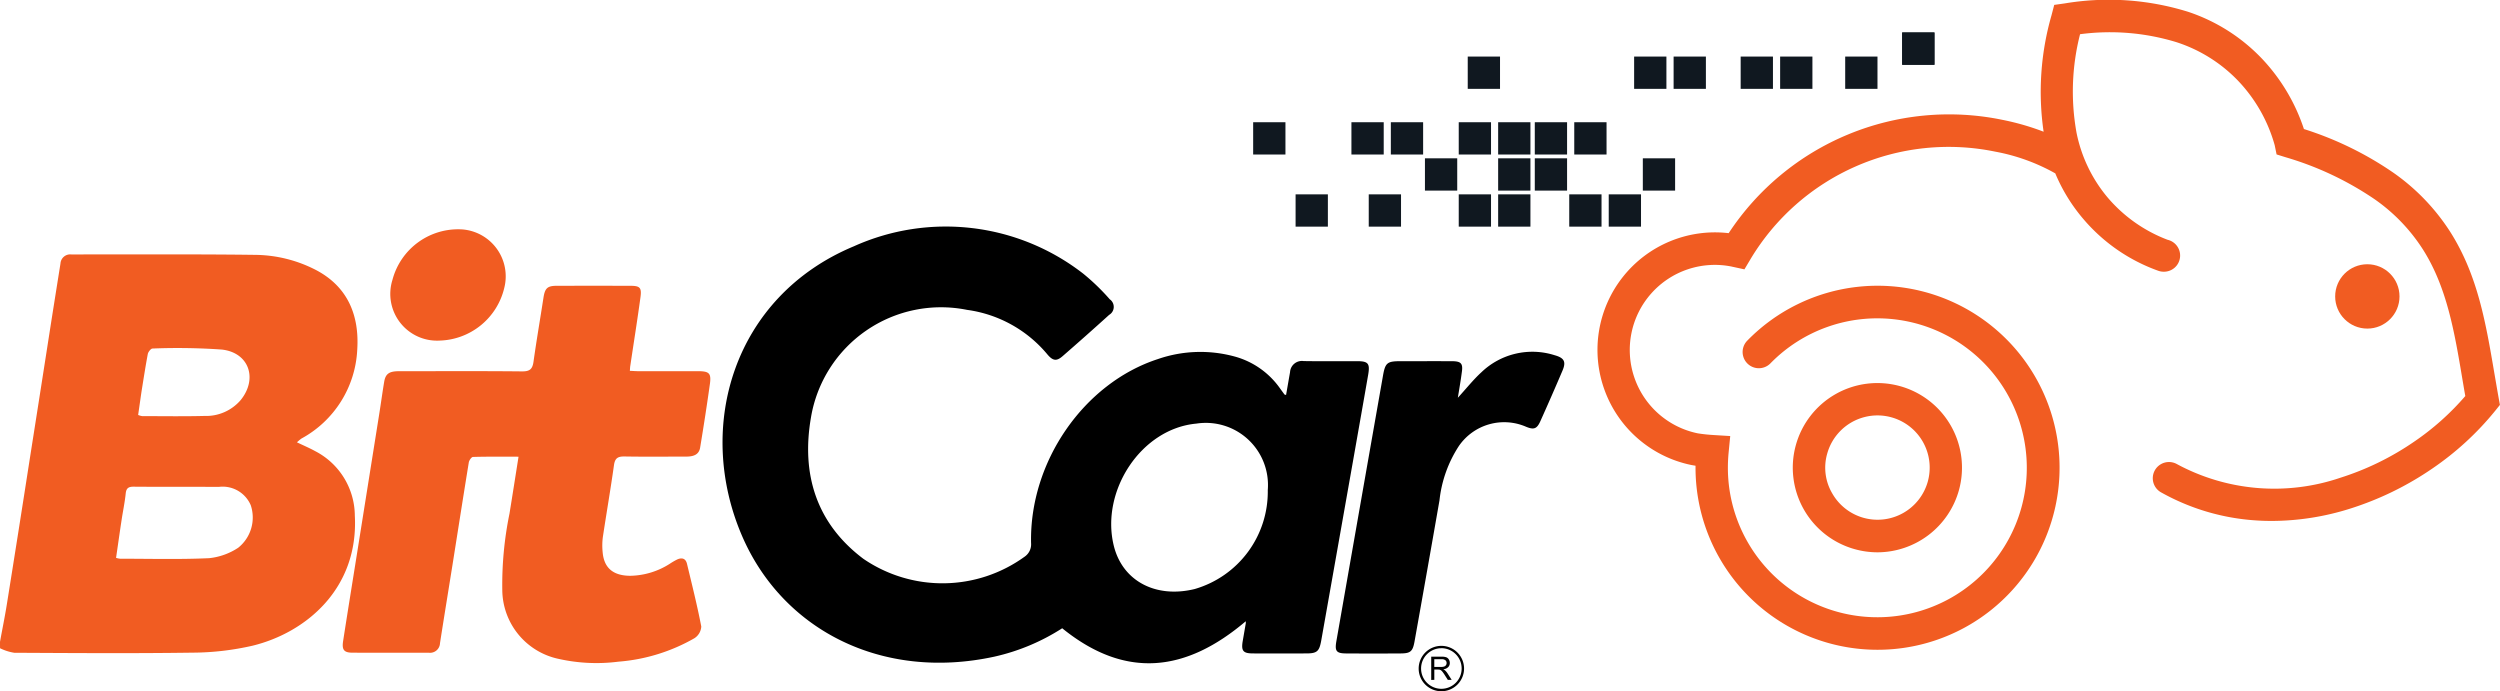 <svg xmlns="http://www.w3.org/2000/svg" width="216.432" height="59.845" viewBox="0 0 216.432 59.845">
  <g id="Horizontal_COLOR" transform="translate(-127.9 -359.176)">
    <g id="Grupo_17355" data-name="Grupo 17355" transform="translate(236.39 361.988)">
      <rect id="Rectángulo_5812" data-name="Rectángulo 5812" width="2.795" height="2.795" transform="translate(56.186 0)" fill="#101820"/>
      <rect id="Rectángulo_5813" data-name="Rectángulo 5813" width="2.795" height="2.795" transform="translate(56.186 0)" fill="#101820"/>
      <rect id="Rectángulo_5814" data-name="Rectángulo 5814" width="2.795" height="2.795" transform="translate(51.254 2.085)" fill="#101820"/>
      <rect id="Rectángulo_5815" data-name="Rectángulo 5815" width="2.795" height="2.795" transform="translate(45.621 2.085)" fill="#101820"/>
      <rect id="Rectángulo_5816" data-name="Rectángulo 5816" width="2.795" height="2.795" transform="translate(42.204 2.085)" fill="#101820"/>
      <rect id="Rectángulo_5817" data-name="Rectángulo 5817" width="2.795" height="2.795" transform="translate(36.399 2.085)" fill="#101820"/>
      <rect id="Rectángulo_5818" data-name="Rectángulo 5818" width="2.795" height="2.795" transform="translate(18.576 2.085)" fill="#101820"/>
      <rect id="Rectángulo_5819" data-name="Rectángulo 5819" width="2.795" height="2.795" transform="translate(32.981 2.085)" fill="#101820"/>
      <rect id="Rectángulo_5820" data-name="Rectángulo 5820" width="2.795" height="2.795" transform="translate(27.798 7.77)" fill="#101820"/>
      <rect id="Rectángulo_5821" data-name="Rectángulo 5821" width="2.795" height="2.795" transform="translate(24.381 7.77)" fill="#101820"/>
      <rect id="Rectángulo_5822" data-name="Rectángulo 5822" width="2.795" height="2.795" transform="translate(21.209 7.77)" fill="#101820"/>
      <rect id="Rectángulo_5823" data-name="Rectángulo 5823" width="2.795" height="2.795" transform="translate(24.381 10.894)" fill="#101820"/>
      <rect id="Rectángulo_5824" data-name="Rectángulo 5824" width="2.795" height="2.795" transform="translate(21.209 10.894)" fill="#101820"/>
      <rect id="Rectángulo_5825" data-name="Rectángulo 5825" width="2.795" height="2.795" transform="translate(17.797 7.77)" fill="#101820"/>
      <rect id="Rectángulo_5826" data-name="Rectángulo 5826" width="2.795" height="2.795" transform="translate(21.209 14.014)" fill="#101820"/>
      <rect id="Rectángulo_5827" data-name="Rectángulo 5827" width="2.795" height="2.795" transform="translate(17.797 14.014)" fill="#101820"/>
      <rect id="Rectángulo_5828" data-name="Rectángulo 5828" width="2.795" height="2.795" transform="translate(10.006 14.014)" fill="#101820"/>
      <rect id="Rectángulo_5829" data-name="Rectángulo 5829" width="2.795" height="2.795" transform="translate(3.673 14.014)" fill="#101820"/>
      <rect id="Rectángulo_5830" data-name="Rectángulo 5830" width="2.795" height="2.795" transform="translate(30.782 14.014)" fill="#101820"/>
      <rect id="Rectángulo_5831" data-name="Rectángulo 5831" width="2.795" height="2.795" transform="translate(27.364 14.014)" fill="#101820"/>
      <rect id="Rectángulo_5832" data-name="Rectángulo 5832" width="2.795" height="2.795" transform="translate(11.919 7.77)" fill="#101820"/>
      <rect id="Rectángulo_5833" data-name="Rectángulo 5833" width="2.795" height="2.795" transform="translate(14.871 10.894)" fill="#101820"/>
      <rect id="Rectángulo_5834" data-name="Rectángulo 5834" width="2.795" height="2.795" transform="translate(33.734 10.894)" fill="#101820"/>
      <rect id="Rectángulo_5835" data-name="Rectángulo 5835" width="2.795" height="2.795" transform="translate(8.507 7.77)" fill="#101820"/>
      <rect id="Rectángulo_5836" data-name="Rectángulo 5836" width="2.795" height="2.795" transform="translate(0 7.77)" fill="#101820"/>
    </g>
    <g id="Grupo_17356" data-name="Grupo 17356" transform="translate(266.207 359.176)">
      <path id="Trazado_6527" data-name="Trazado 6527" d="M3103.628,1008.287a7.33,7.33,0,0,0,1.949.266,7.344,7.344,0,0,0,7.049-5.392,7.324,7.324,0,1,0-9,5.126Zm-2.414-8.261a4.518,4.518,0,0,1,8.716,2.388,4.514,4.514,0,0,1-8.277,1.035A4.384,4.384,0,0,1,3101.214,1000.026Z" transform="translate(-3081.339 -960.737)" fill="#f15c22"/>
      <circle id="Elipse_788" data-name="Elipse 788" cx="2.785" cy="2.785" r="2.785" transform="translate(63.855 22.877)" fill="#f15c22"/>
      <path id="Trazado_6528" data-name="Trazado 6528" d="M2852.839,393.611c-.125-.705-.245-1.416-.365-2.106-.737-4.342-1.432-8.444-3.772-12.175a18.285,18.285,0,0,0-5-5.22,29.1,29.1,0,0,0-7.718-3.762,16.269,16.269,0,0,0-3.574-6.03,15.639,15.639,0,0,0-6.443-4.117,23.11,23.11,0,0,0-10.675-.732l-.925.131-.235.9a23.983,23.983,0,0,0-.684,10.079,21.775,21.775,0,0,0-3.6-1.035,22.839,22.839,0,0,0-23.665,9.818,10.174,10.174,0,0,0-3.235,20.07c.11.021.235.042.366.063v.167a15.758,15.758,0,1,0,4.478-10.994,1.4,1.4,0,0,0,2.006,1.965,12.939,12.939,0,1,1-3.683,9.04c0-.434.021-.867.062-1.3l.141-1.447-1.453-.089a13.346,13.346,0,0,1-1.359-.146,7.366,7.366,0,0,1,2.963-14.432l.01.005.079.016.988.214.517-.867a20,20,0,0,1,21.2-9.322,16.8,16.8,0,0,1,5.142,1.85c.016.01.036.016.052.026a14.978,14.978,0,0,0,2.477,4.008,15.228,15.228,0,0,0,6.432,4.426h0a1.389,1.389,0,0,0,.47.084,1.4,1.4,0,0,0,.345-2.764,12.738,12.738,0,0,1-5.2-3.673,12.539,12.539,0,0,1-2.686-5.612,20.078,20.078,0,0,1,.308-8.512,19.706,19.706,0,0,1,8.365.695,12.9,12.9,0,0,1,5.3,3.318,13.242,13.242,0,0,1,3.187,5.6l.162.794.789.246a27.328,27.328,0,0,1,7.665,3.611,15.428,15.428,0,0,1,4.248,4.421c2.048,3.26,2.7,7.091,3.38,11.151.084.491.167.993.256,1.489a22.7,22.7,0,0,1-4.452,3.966,24.066,24.066,0,0,1-6.369,3.109,17.761,17.761,0,0,1-14.15-1.186,1.4,1.4,0,0,0-1.364,2.451,19.32,19.32,0,0,0,8.261,2.43c.444.031.888.042,1.333.042a22.681,22.681,0,0,0,6.756-1.061,26.839,26.839,0,0,0,7.122-3.47,25.449,25.449,0,0,0,5.46-5.016l.4-.5Z" transform="translate(-2774.834 -359.176)" fill="#f15c22"/>
    </g>
    <path id="Trazado_6529" data-name="Trazado 6529" d="M127.9,814.24c.193-1.066.413-2.127.585-3.2q1.011-6.309,1.991-12.624.925-5.878,1.839-11.757.408-2.587.82-5.168a.845.845,0,0,1,.935-.789c5.3.005,10.607-.031,15.911.037a11.675,11.675,0,0,1,5.251,1.3c2.848,1.484,3.783,4.034,3.595,6.923a9.257,9.257,0,0,1-4.833,7.681,4.241,4.241,0,0,0-.387.324c.564.272,1.082.491,1.578.763a6.331,6.331,0,0,1,3.433,5.581c.34,6.328-4.243,10.142-8.862,11.266a23.7,23.7,0,0,1-5.189.6c-5.142.073-10.288.037-15.435.01a4.3,4.3,0,0,1-1.228-.392C127.9,814.6,127.9,814.418,127.9,814.24Zm10.048-7.268a2.3,2.3,0,0,0,.345.073c2.571,0,5.147.073,7.712-.047a5.6,5.6,0,0,0,2.513-.9,3.35,3.35,0,0,0,1.092-3.679,2.642,2.642,0,0,0-2.754-1.594c-2.456-.01-4.917.005-7.373-.016-.444-.005-.653.115-.7.59-.078.763-.24,1.521-.355,2.283C138.262,804.772,138.11,805.865,137.948,806.972ZM139.86,794.6a1.63,1.63,0,0,0,.35.1c1.8,0,3.59.031,5.387-.016a3.947,3.947,0,0,0,3.14-1.374c1.5-1.85.721-4.117-1.641-4.373a54.549,54.549,0,0,0-5.993-.089c-.141,0-.371.293-.408.475-.2,1.066-.366,2.142-.538,3.214C140.054,793.23,139.96,793.92,139.86,794.6Z" transform="translate(0 -399.499)" fill="#f15c22"/>
    <path id="Trazado_6530" data-name="Trazado 6530" d="M1373.811,749.238c.12-.679.23-1.327.345-1.975a1.029,1.029,0,0,1,1.176-.961c1.547.026,3.1.005,4.645.01.94,0,1.108.2.946,1.155-.407,2.351-.825,4.7-1.238,7.049q-1.411,7.987-2.827,15.973c-.167.941-.36,1.123-1.291,1.123-1.547.005-3.1.01-4.645,0-.831-.005-1-.23-.867-1.045.089-.517.178-1.029.266-1.547a1.189,1.189,0,0,0,0-.193c-5.1,4.332-10.335,5.11-15.89.606a18.188,18.188,0,0,1-5.884,2.461c-9.776,2.116-18.361-2.362-21.846-10.487-4.06-9.458-.711-20.7,9.688-25.039a19.386,19.386,0,0,1,19.856,2.362,18.851,18.851,0,0,1,2.3,2.221.8.8,0,0,1-.052,1.353q-2,1.811-4.034,3.579c-.517.449-.841.408-1.322-.172a10.964,10.964,0,0,0-6.939-3.841,11.418,11.418,0,0,0-13.518,9.317c-.841,4.87.434,9.144,4.535,12.232a12.125,12.125,0,0,0,13.941-.167,1.3,1.3,0,0,0,.58-1.191c-.151-7.028,4.562-13.852,10.994-15.937a11.257,11.257,0,0,1,6.657-.209,7.074,7.074,0,0,1,3.888,2.733c.13.183.266.366.4.549C1373.686,749.206,1373.712,749.206,1373.811,749.238Zm-1.583,8.235a5.379,5.379,0,0,0-6.176-5.758c-4.786.434-8.3,5.816-7.164,10.539.742,3.093,3.647,4.609,7.012,3.783A8.772,8.772,0,0,0,1372.228,757.473Z" transform="translate(-1134.573 -355.867)"/>
    <path id="Trazado_6531" data-name="Trazado 6531" d="M720.622,839.991c.272.01.517.031.763.031,1.709.005,3.417,0,5.126,0,.977,0,1.17.172,1.04,1.108-.256,1.839-.543,3.679-.846,5.513-.11.648-.632.768-1.191.773-1.777,0-3.553.021-5.33-.01-.57-.01-.846.115-.935.737-.293,2.09-.653,4.164-.967,6.249a5.653,5.653,0,0,0-.016,1.3c.115,1.359.9,2.038,2.4,2.043a6.554,6.554,0,0,0,3.412-1.04,5.785,5.785,0,0,1,.648-.376c.4-.178.726-.094.841.376.434,1.808.888,3.611,1.238,5.434a1.291,1.291,0,0,1-.59,1.008,15.658,15.658,0,0,1-6.584,2.033,14.99,14.99,0,0,1-5.22-.251,6.144,6.144,0,0,1-4.833-5.936,30.617,30.617,0,0,1,.622-6.625c.261-1.609.512-3.214.784-4.933-1.369,0-2.66-.016-3.945.021-.131.005-.329.293-.361.475-.481,2.952-.941,5.91-1.411,8.867-.36,2.262-.731,4.52-1.082,6.782a.864.864,0,0,1-.972.826c-2.21-.005-4.415.01-6.626-.005-.716-.005-.909-.251-.789-1.009.413-2.665.846-5.33,1.27-7.995q.925-5.808,1.85-11.621c.151-.941.277-1.886.434-2.822.115-.695.434-.92,1.275-.92,3.553,0,7.106-.021,10.659.016.664.005.9-.188.993-.826.256-1.839.575-3.673.857-5.513.131-.862.329-1.071,1.17-1.071q3.174-.008,6.354,0c.826,0,.993.152.883.972-.267,1.975-.585,3.945-.878,5.92C720.638,839.662,720.638,839.793,720.622,839.991Z" transform="translate(-538.193 -448.711)" fill="#f15c22"/>
    <path id="Trazado_6532" data-name="Trazado 6532" d="M2351.626,946.231c.747-.815,1.343-1.568,2.038-2.205a6.367,6.367,0,0,1,6.338-1.479c.846.235,1.014.57.679,1.348-.622,1.463-1.259,2.916-1.912,4.368-.3.669-.564.758-1.244.475a4.76,4.76,0,0,0-5.81,1.672,10.665,10.665,0,0,0-1.677,4.7q-1.066,6.106-2.158,12.206c-.157.883-.35,1.045-1.212,1.05-1.573.01-3.14.01-4.713,0-.841-.005-.993-.2-.847-1.045q2.015-11.506,4.039-23.007c.193-1.108.371-1.244,1.469-1.249,1.5,0,3-.005,4.5,0,.8.005.972.2.852.977C2351.877,944.737,2351.757,945.426,2351.626,946.231Z" transform="translate(-2097.517 -552.62)"/>
    <path id="Trazado_6533" data-name="Trazado 6533" d="M779.66,748.521a4.047,4.047,0,0,1-4.076-5.251,5.88,5.88,0,0,1,6.061-4.373,4.074,4.074,0,0,1,3.616,5.084A5.927,5.927,0,0,1,779.66,748.521Z" transform="translate(-613.71 -359.859)" fill="#f15c22"/>
    <g id="Grupo_17358" data-name="Grupo 17358" transform="translate(250.718 415.091)">
      <g id="Grupo_17357" data-name="Grupo 17357" transform="translate(1.087 0.935)">
        <path id="Trazado_6534" data-name="Trazado 6534" d="M2499.2,1449.212V1447.2h.893a1.185,1.185,0,0,1,.407.052.447.447,0,0,1,.225.193.564.564,0,0,1,.084.3.5.5,0,0,1-.141.361.7.7,0,0,1-.428.188.726.726,0,0,1,.162.1,1.42,1.42,0,0,1,.219.266l.35.549h-.334l-.266-.418a3.306,3.306,0,0,0-.193-.277.663.663,0,0,0-.136-.136.4.4,0,0,0-.12-.052.886.886,0,0,0-.146-.01h-.308v.893Zm.266-1.123h.569a.874.874,0,0,0,.288-.037.334.334,0,0,0,.157-.12.324.324,0,0,0,.052-.183.309.309,0,0,0-.1-.235.476.476,0,0,0-.329-.094h-.637v.669Z" transform="translate(-2499.2 -1447.2)"/>
      </g>
      <path id="Trazado_6535" data-name="Trazado 6535" d="M2480.365,1433.229a1.965,1.965,0,1,1,1.965-1.965A1.969,1.969,0,0,1,2480.365,1433.229Zm0-3.725a1.756,1.756,0,1,0,1.756,1.756A1.759,1.759,0,0,0,2480.365,1429.5Z" transform="translate(-2478.4 -1429.3)"/>
    </g>
  </g>
</svg>
